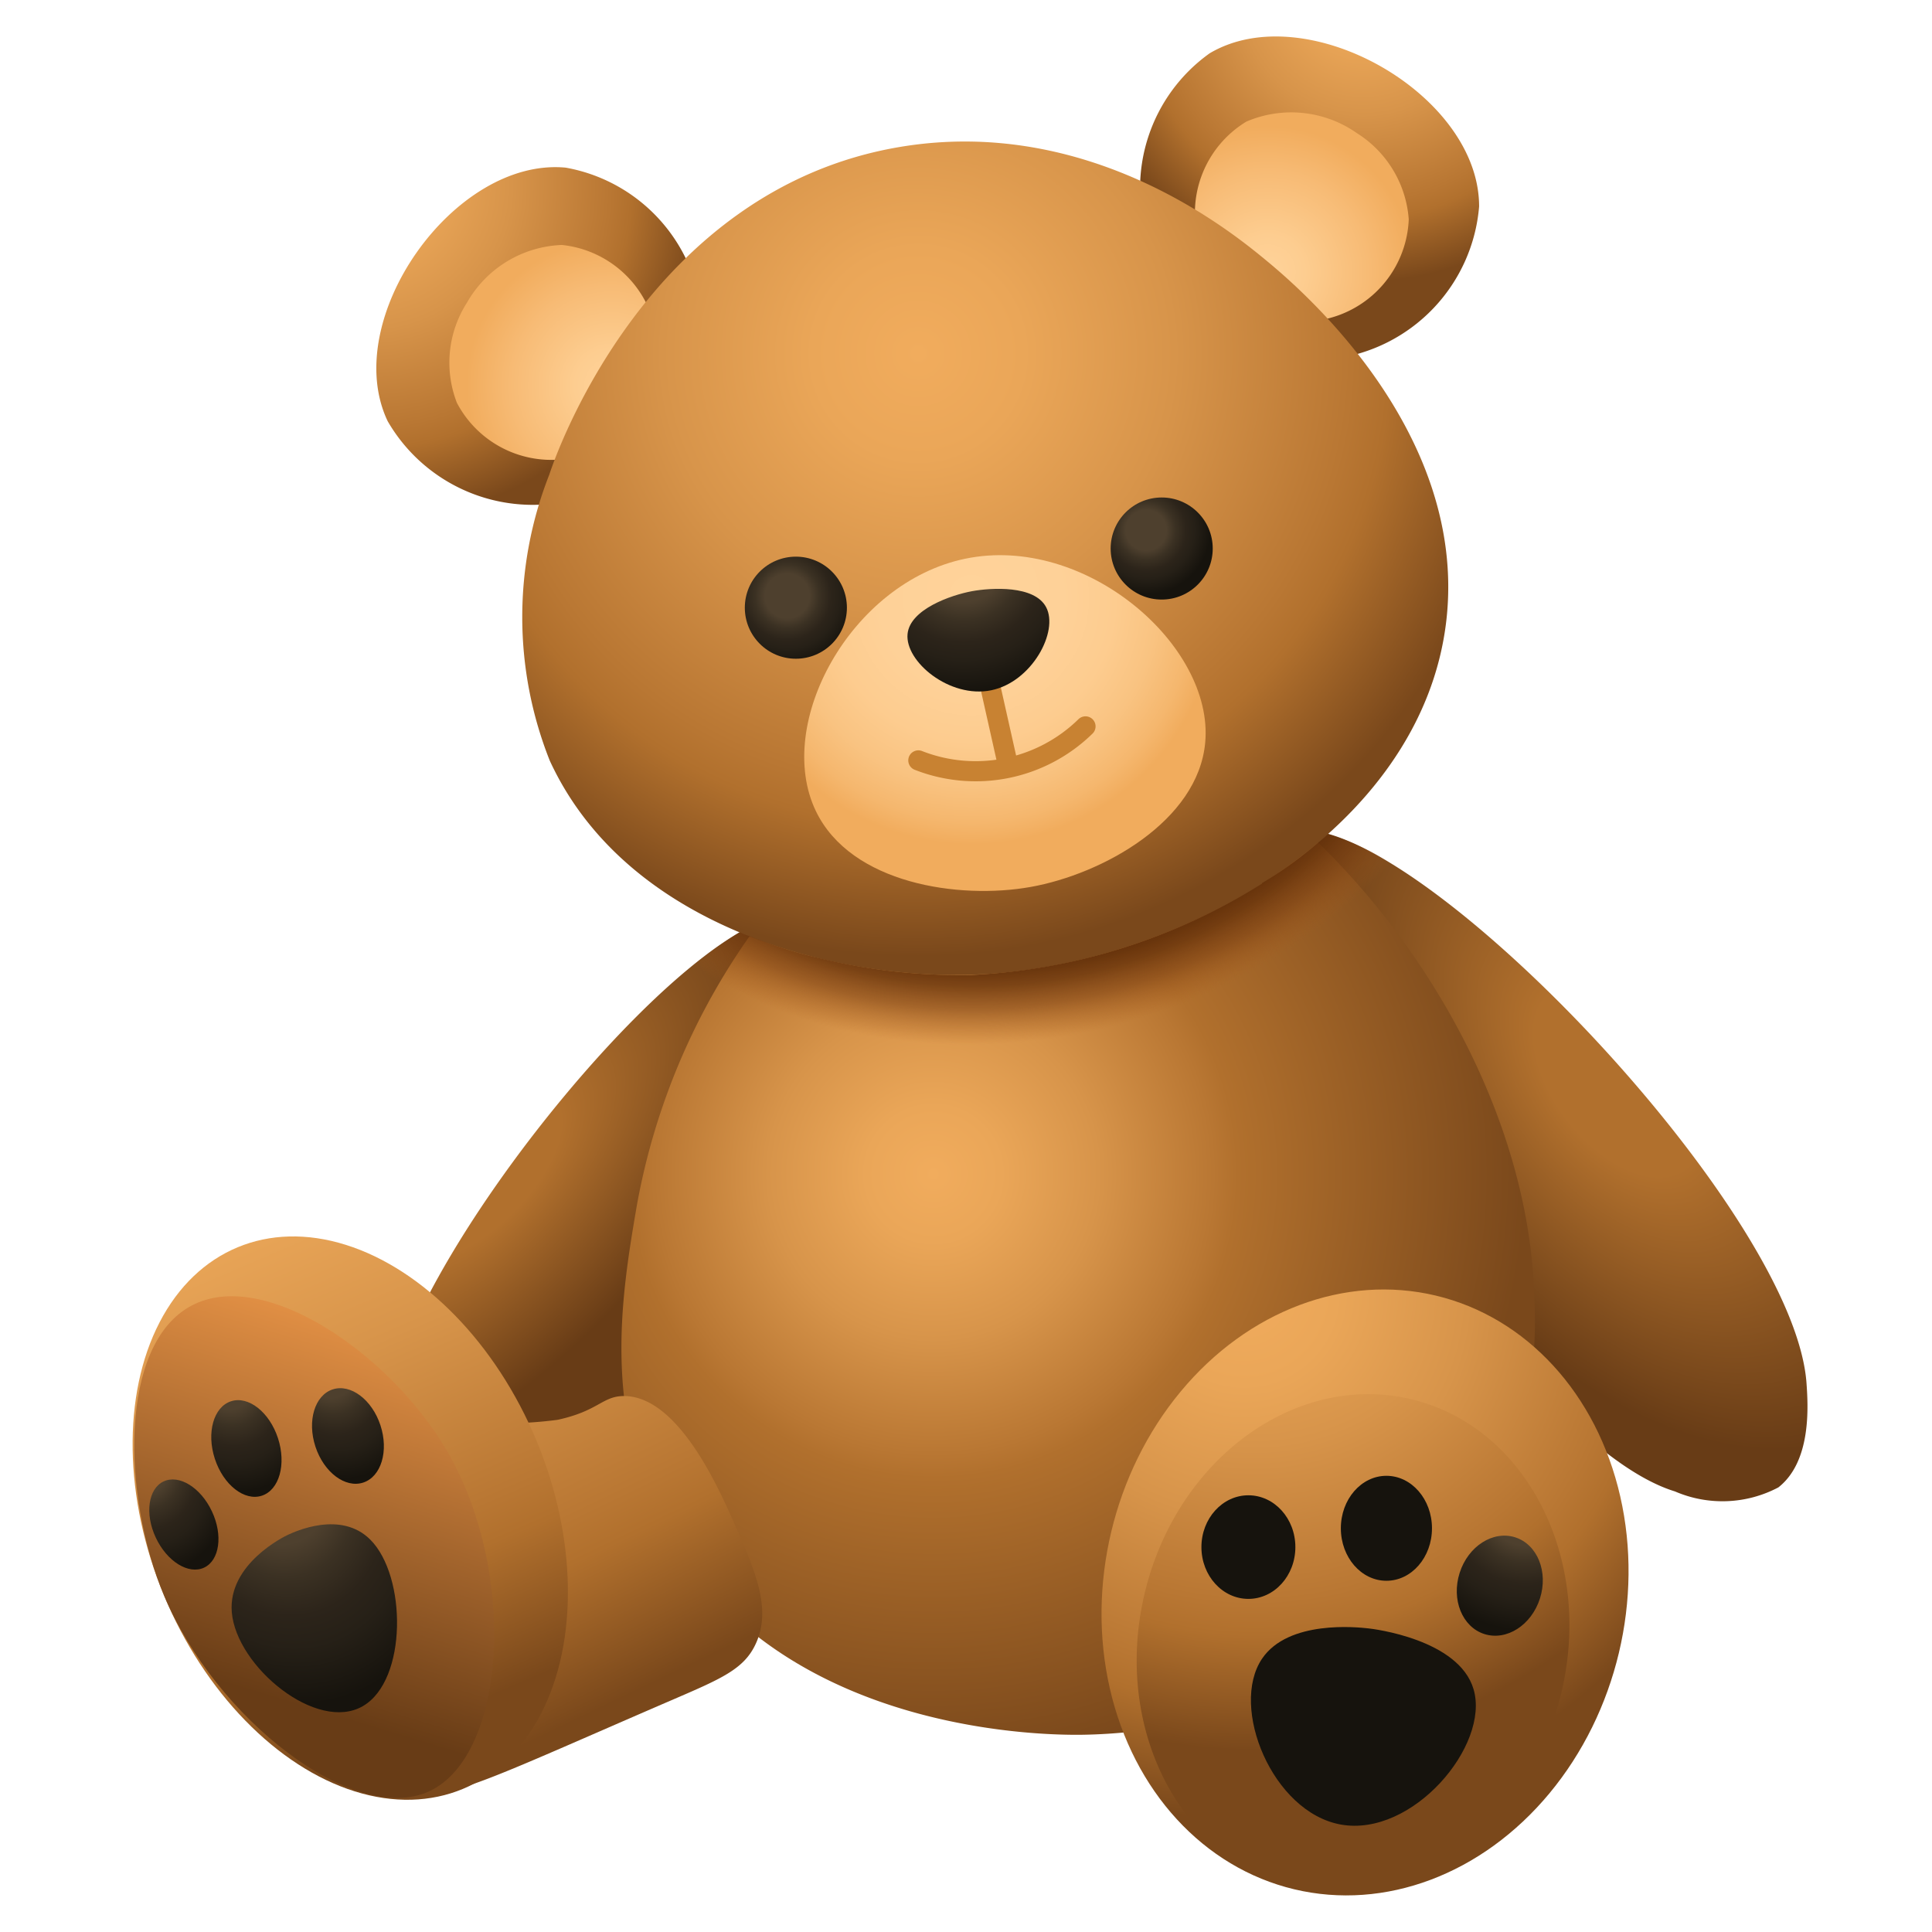 <svg xmlns="http://www.w3.org/2000/svg" xmlns:xlink="http://www.w3.org/1999/xlink" viewBox="0 0 48 48" width="100px" height="100px"><defs><radialGradient id="VLRAPyfWTR0lv3VkCSAsHa" cx="40.198" cy="26.853" r="10.57" data-name="Безымянный градиент 361" gradientTransform="rotate(52.386 28.852 21.272) scale(1 .584)" gradientUnits="userSpaceOnUse"><stop offset=".257" stop-color="#b1702d"/><stop offset="1" stop-color="#683c16"/></radialGradient><radialGradient id="VLRAPyfWTR0lv3VkCSAsHz" cx="25.354" cy="16.247" r="18.886" data-name="Безымянный градиент 443" gradientTransform="matrix(.966 -.258 .206 .77 -2.486 10.282)" gradientUnits="userSpaceOnUse"><stop offset=".467" stop-color="#562705"/><stop offset=".501" stop-color="#5a2a06" stop-opacity=".949"/><stop offset=".538" stop-color="#67320a" stop-opacity=".799"/><stop offset=".576" stop-color="#7c3f10" stop-opacity=".55"/><stop offset=".614" stop-color="#995218" stop-opacity=".203"/><stop offset=".633" stop-color="#aa5d1d" stop-opacity="0"/></radialGradient><radialGradient id="VLRAPyfWTR0lv3VkCSAsHf" cx="23.192" cy="29.167" r="16.039" data-name="Безымянный градиент 412" gradientUnits="userSpaceOnUse"><stop offset="0" stop-color="#f1ac5d"/><stop offset=".105" stop-color="#eaa658"/><stop offset=".256" stop-color="#d7944a"/><stop offset=".433" stop-color="#b97733"/><stop offset=".471" stop-color="#b1702d"/><stop offset=".918" stop-color="#7a481b"/></radialGradient><radialGradient id="VLRAPyfWTR0lv3VkCSAsHb" cx="9.157" cy="4.596" r="8.361" data-name="Безымянный градиент 320" gradientUnits="userSpaceOnUse"><stop offset="0" stop-color="#f1ac5d"/><stop offset=".175" stop-color="#eaa658"/><stop offset=".425" stop-color="#d7944a"/><stop offset=".718" stop-color="#b97733"/><stop offset=".782" stop-color="#b1702d"/><stop offset="1" stop-color="#7a481b"/></radialGradient><radialGradient id="VLRAPyfWTR0lv3VkCSAsHc" cx="26.955" cy="21.115" r="4.225" data-name="Безымянный градиент 208" gradientTransform="rotate(-12.662 -30.92 68.322)" gradientUnits="userSpaceOnUse"><stop offset="0" stop-color="#ffd39a"/><stop offset=".216" stop-color="#fdcd90"/><stop offset=".584" stop-color="#f7bb75"/><stop offset=".856" stop-color="#f1ac5d"/></radialGradient><radialGradient id="VLRAPyfWTR0lv3VkCSAsHg" cx="33.864" cy="-.208" r="7.207" xlink:href="#VLRAPyfWTR0lv3VkCSAsHb"/><radialGradient id="VLRAPyfWTR0lv3VkCSAsHh" cx="43.479" cy="21.939" r="4.24" xlink:href="#VLRAPyfWTR0lv3VkCSAsHc"/><radialGradient id="VLRAPyfWTR0lv3VkCSAsHi" cx="22.815" cy="8.783" r="14.977" xlink:href="#VLRAPyfWTR0lv3VkCSAsHb"/><radialGradient id="VLRAPyfWTR0lv3VkCSAsHj" cx="34.518" cy="28.219" r="7.16" data-name="Безымянный градиент 122" gradientTransform="rotate(-12.662 -30.92 68.322)" gradientUnits="userSpaceOnUse"><stop offset="0" stop-color="#ffd39a"/><stop offset=".317" stop-color="#fed198"/><stop offset=".499" stop-color="#fdcc8f"/><stop offset=".647" stop-color="#f9c381"/><stop offset=".775" stop-color="#f5b76e"/><stop offset=".856" stop-color="#f1ac5d"/></radialGradient><radialGradient id="VLRAPyfWTR0lv3VkCSAsHd" cx="30.061" cy="27.172" r="1.75" data-name="Безымянный градиент 170" gradientTransform="rotate(-12.662 -30.92 68.322)" gradientUnits="userSpaceOnUse"><stop offset=".316" stop-color="#4e402e"/><stop offset=".456" stop-color="#3b3123"/><stop offset=".623" stop-color="#2c241a"/><stop offset=".754" stop-color="#262017"/><stop offset="1" stop-color="#16130d"/></radialGradient><radialGradient id="VLRAPyfWTR0lv3VkCSAsHk" cx="39.12" cy="27.533" r="1.596" xlink:href="#VLRAPyfWTR0lv3VkCSAsHd"/><radialGradient id="VLRAPyfWTR0lv3VkCSAsHl" cx="34.537" cy="27.252" r="3.314" xlink:href="#VLRAPyfWTR0lv3VkCSAsHd"/><radialGradient id="VLRAPyfWTR0lv3VkCSAsHm" cx="30.913" cy="32.101" r="13.089" data-name="Безымянный градиент 409" gradientTransform="rotate(76.588 33.915 39.564)" xlink:href="#VLRAPyfWTR0lv3VkCSAsHb"/><radialGradient id="VLRAPyfWTR0lv3VkCSAsHe" cx="225.697" cy="-5.169" r="11.47" gradientTransform="matrix(-.605 .628 .289 .285 149.997 -111.058)" xlink:href="#VLRAPyfWTR0lv3VkCSAsHa"/><radialGradient id="VLRAPyfWTR0lv3VkCSAsHy" cx="221.709" cy="-30.378" r="3.145" gradientTransform="matrix(-.711 .183 .099 .907 164.944 22.872)" xlink:href="#VLRAPyfWTR0lv3VkCSAsHd"/><radialGradient id="VLRAPyfWTR0lv3VkCSAsHx" cx="251.982" cy="-1.59" r="3.266" gradientTransform="matrix(-.714 -.013 -.008 .928 186.108 38.756)" xlink:href="#VLRAPyfWTR0lv3VkCSAsHd"/><radialGradient id="VLRAPyfWTR0lv3VkCSAsHq" cx="31.171" cy="30.299" r="13.184" data-name="Безымянный градиент 408" gradientTransform="rotate(76.588 33.616 40.817)" xlink:href="#VLRAPyfWTR0lv3VkCSAsHb"/><radialGradient id="VLRAPyfWTR0lv3VkCSAsHr" cx="33.904" cy="38.828" r="6.259" xlink:href="#VLRAPyfWTR0lv3VkCSAsHd"/><radialGradient id="VLRAPyfWTR0lv3VkCSAsHs" cx="31.028" cy="36.318" r="3.173" xlink:href="#VLRAPyfWTR0lv3VkCSAsHd"/><radialGradient id="VLRAPyfWTR0lv3VkCSAsHt" cx="34.456" cy="35.823" r="3.202" xlink:href="#VLRAPyfWTR0lv3VkCSAsHd"/><radialGradient id="VLRAPyfWTR0lv3VkCSAsHu" cx="25.752" cy="71.337" r="3.083" gradientTransform="rotate(90 48.51 62.165)" xlink:href="#VLRAPyfWTR0lv3VkCSAsHd"/><radialGradient id="VLRAPyfWTR0lv3VkCSAsHv" cx="251.419" cy="1.476" r="6.385" gradientTransform="matrix(-.683 .209 .281 .884 178.056 -17.315)" xlink:href="#VLRAPyfWTR0lv3VkCSAsHd"/><radialGradient id="VLRAPyfWTR0lv3VkCSAsHw" cx="248.485" cy="-1.084" r="3.237" gradientTransform="matrix(-.714 -.014 -.009 .928 186.132 38.214)" xlink:href="#VLRAPyfWTR0lv3VkCSAsHd"/><linearGradient id="VLRAPyfWTR0lv3VkCSAsHp" x1="10.731" x2="6.647" y1="28.625" y2="42.146" data-name="Безымянный градиент 379" gradientUnits="userSpaceOnUse"><stop offset=".187" stop-color="#fba14e"/><stop offset="1" stop-color="#683c16"/></linearGradient><linearGradient id="VLRAPyfWTR0lv3VkCSAsHo" x1="4.503" x2="10.86" y1="27.974" y2="42.722" data-name="Безымянный градиент 322" gradientTransform="rotate(22.591 8.702 37.718)" xlink:href="#VLRAPyfWTR0lv3VkCSAsHb"/><linearGradient id="VLRAPyfWTR0lv3VkCSAsHn" x1="7.892" x2="14.961" y1="27.739" y2="42.426" data-name="Безымянный градиент 322" xlink:href="#VLRAPyfWTR0lv3VkCSAsHb"/></defs><path fill="url(#VLRAPyfWTR0lv3VkCSAsHa)" d="M44.883,34.375c.037.536.132,1.927-.7,2.579a2.973,2.973,0,0,1-2.569.1c-4.345-1.33-12.137-14.481-9.859-16.241C34.016,19.064,44.566,29.779,44.883,34.375Z"/><path fill="url(#VLRAPyfWTR0lv3VkCSAsHe)" d="M9.531,35.573c0,.465-.01,1.673.735,2.173a2.529,2.529,0,0,0,2.2-.112c3.639-1.476,9.591-13.414,7.551-14.76C17.993,21.54,9.556,31.584,9.531,35.573Z"/><path fill="url(#VLRAPyfWTR0lv3VkCSAsHf)" d="M36.513,38.457c-2.891,4.364-8.434,4.621-9.58,4.642-.812.015-7.292.033-10.227-4.8-1.8-2.965-1.266-6.1-.892-8.305a16.781,16.781,0,0,1,8.683-11.9,4.308,4.308,0,0,1,.77-.322c4.645-1.31,12.66,6.581,12.853,14.49A10.543,10.543,0,0,1,36.513,38.457Z"/><path fill="url(#VLRAPyfWTR0lv3VkCSAsHb)" d="M17.426,7.743a4.259,4.259,0,0,1-2.915,4.6,4.165,4.165,0,0,1-4.879-1.878c-1.2-2.52,1.646-6.562,4.423-6.3A4.125,4.125,0,0,1,17.426,7.743Z"/><path fill="url(#VLRAPyfWTR0lv3VkCSAsHc)" d="M16.325,8.444a2.649,2.649,0,0,1-4.974,1.563A2.76,2.76,0,0,1,11.6,7.522a2.834,2.834,0,0,1,2.36-1.436A2.654,2.654,0,0,1,16.325,8.444Z"/><path fill="url(#VLRAPyfWTR0lv3VkCSAsHg)" d="M28.541,6a4.257,4.257,0,0,0,4.6,2.914,4.163,4.163,0,0,0,3.607-3.783c.005-2.791-4.295-5.228-6.694-3.807A4.124,4.124,0,0,0,28.541,6Z"/><path fill="url(#VLRAPyfWTR0lv3VkCSAsHh)" d="M29.835,6.165A2.649,2.649,0,0,0,35,5.45a2.764,2.764,0,0,0-1.287-2.141,2.833,2.833,0,0,0-2.747-.288A2.655,2.655,0,0,0,29.835,6.165Z"/><path fill="url(#VLRAPyfWTR0lv3VkCSAsHi)" d="M35.935,15.406c-.6,5.279-6.771,8.65-11.79,8.81-3.388.109-8.571-1.17-10.485-5.315a9.653,9.653,0,0,1-.012-7.111c.152-.466,2.434-7.1,8.733-8.143C27.1,2.867,30.643,5.8,31.446,6.46,32.126,7.024,36.476,10.622,35.935,15.406Z"/><path fill="url(#VLRAPyfWTR0lv3VkCSAsHj)" d="M29.943,18.45C29.764,20.4,27.4,21.717,25.6,22.037c-1.767.314-4.458-.073-5.33-1.886-1.045-2.173.87-5.677,3.707-6.269C26.962,13.259,30.165,16.034,29.943,18.45Z"/><circle cx="19.773" cy="15.098" r="1.268" fill="url(#VLRAPyfWTR0lv3VkCSAsHd)"/><circle cx="28.862" cy="13.628" r="1.268" fill="url(#VLRAPyfWTR0lv3VkCSAsHk)"/><path fill="none" stroke="#c88232" stroke-linecap="round" stroke-linejoin="round" stroke-width=".5" d="M24.625,17.15l.387,1.724"/><path fill="none" stroke="#c88232" stroke-linecap="round" stroke-linejoin="round" stroke-width=".5" d="M22.816,18.892a3.9,3.9,0,0,0,4.153-.845"/><path fill="url(#VLRAPyfWTR0lv3VkCSAsHl)" d="M25.99,15.084c.32.6-.35,1.859-1.365,2.066-1.031.21-2.146-.716-2.077-1.4.062-.613,1.075-.964,1.6-1.062C24.63,14.6,25.7,14.536,25.99,15.084Z"/><ellipse cx="33.915" cy="39.563" fill="url(#VLRAPyfWTR0lv3VkCSAsHm)" rx="7.582" ry="6.483" transform="rotate(-76.588 33.915 39.564)"/><path fill="url(#VLRAPyfWTR0lv3VkCSAsHn)" d="M15.5,34.684c1.345,0,2.349,2.273,2.747,3.175.512,1.159.93,2.106.532,2.975-.291.638-.858.873-2.109,1.413-4.495,1.939-5.853,2.648-6.264,2.132a.574.574,0,0,1-.105-.347c-.138-2.2-1.261-2.973-1.182-4.666.086-1.818,1.515-3.81,2.934-4.015a10.13,10.13,0,0,0,1.8-.076C14.873,35.054,14.964,34.686,15.5,34.684Z"/><ellipse cx="8.703" cy="37.717" fill="url(#VLRAPyfWTR0lv3VkCSAsHo)" rx="5.011" ry="7.287" transform="rotate(-22.591 8.702 37.719)"/><path fill="url(#VLRAPyfWTR0lv3VkCSAsHp)" d="M11.07,35.987c1.808,3.038,1.518,7.637-.412,8.519-1.879.859-5.3-1.81-6.582-4.864-1.038-2.466-1.134-6.25.688-7.207C6.571,31.486,9.667,33.63,11.07,35.987Z"/><ellipse cx="33.616" cy="40.817" fill="url(#VLRAPyfWTR0lv3VkCSAsHq)" rx="6.224" ry="5.322" transform="rotate(-76.588 33.616 40.817)"/><path fill="url(#VLRAPyfWTR0lv3VkCSAsHr)" d="M36.61,41.967c.414,1.4-1.521,3.684-3.3,3.363-1.7-.308-2.764-2.918-1.956-4.118.654-.971,2.372-.785,2.643-.755C34.109,40.468,36.242,40.724,36.61,41.967Z"/><ellipse cx="31.016" cy="38.437" fill="url(#VLRAPyfWTR0lv3VkCSAsHs)" rx="1.167" ry="1.287"/><ellipse cx="34.445" cy="37.97" fill="url(#VLRAPyfWTR0lv3VkCSAsHt)" rx="1.132" ry="1.304"/><ellipse cx="37.262" cy="39.396" fill="url(#VLRAPyfWTR0lv3VkCSAsHu)" rx="1.261" ry="1.047" transform="rotate(-72.315 37.262 39.396)"/><path fill="url(#VLRAPyfWTR0lv3VkCSAsHv)" d="M5.759,40.056c.113,1.352,2.116,3,3.26,2.33,1.1-.641,1.09-3.222.182-4.133-.733-.735-1.877-.2-2.057-.116C7.072,38.17,5.659,38.856,5.759,40.056Z"/><ellipse cx="8.645" cy="35.677" fill="url(#VLRAPyfWTR0lv3VkCSAsHw)" rx=".85" ry="1.218" transform="rotate(-18.189 8.644 35.678)"/><ellipse cx="6.122" cy="35.988" fill="url(#VLRAPyfWTR0lv3VkCSAsHx)" rx=".825" ry="1.234" transform="rotate(-18.106 6.12 35.988)"/><ellipse cx="4.568" cy="37.876" fill="url(#VLRAPyfWTR0lv3VkCSAsHy)" rx=".77" ry="1.183" transform="rotate(-25.166 4.569 37.876)"/><path fill="url(#VLRAPyfWTR0lv3VkCSAsHz)" d="M34.571,21.459a7.1,7.1,0,0,1-.656.718,11.723,11.723,0,0,1-2.186,1.708,14.716,14.716,0,0,1-7.089,2.2,14.381,14.381,0,0,1-4.424-.583,12.462,12.462,0,0,1-2.394-.978,7.45,7.45,0,0,1-.718-.438,9.88,9.88,0,0,1,1.27-.926,1.83,1.83,0,0,0,.26.1,11.5,11.5,0,0,0,1.79.562,14.624,14.624,0,0,0,3.717.4,14.862,14.862,0,0,0,7.213-2.27v-.01a9.993,9.993,0,0,0,1.4-1.01,2.265,2.265,0,0,0,.24-.208A6.189,6.189,0,0,1,34.571,21.459Z"/></svg>